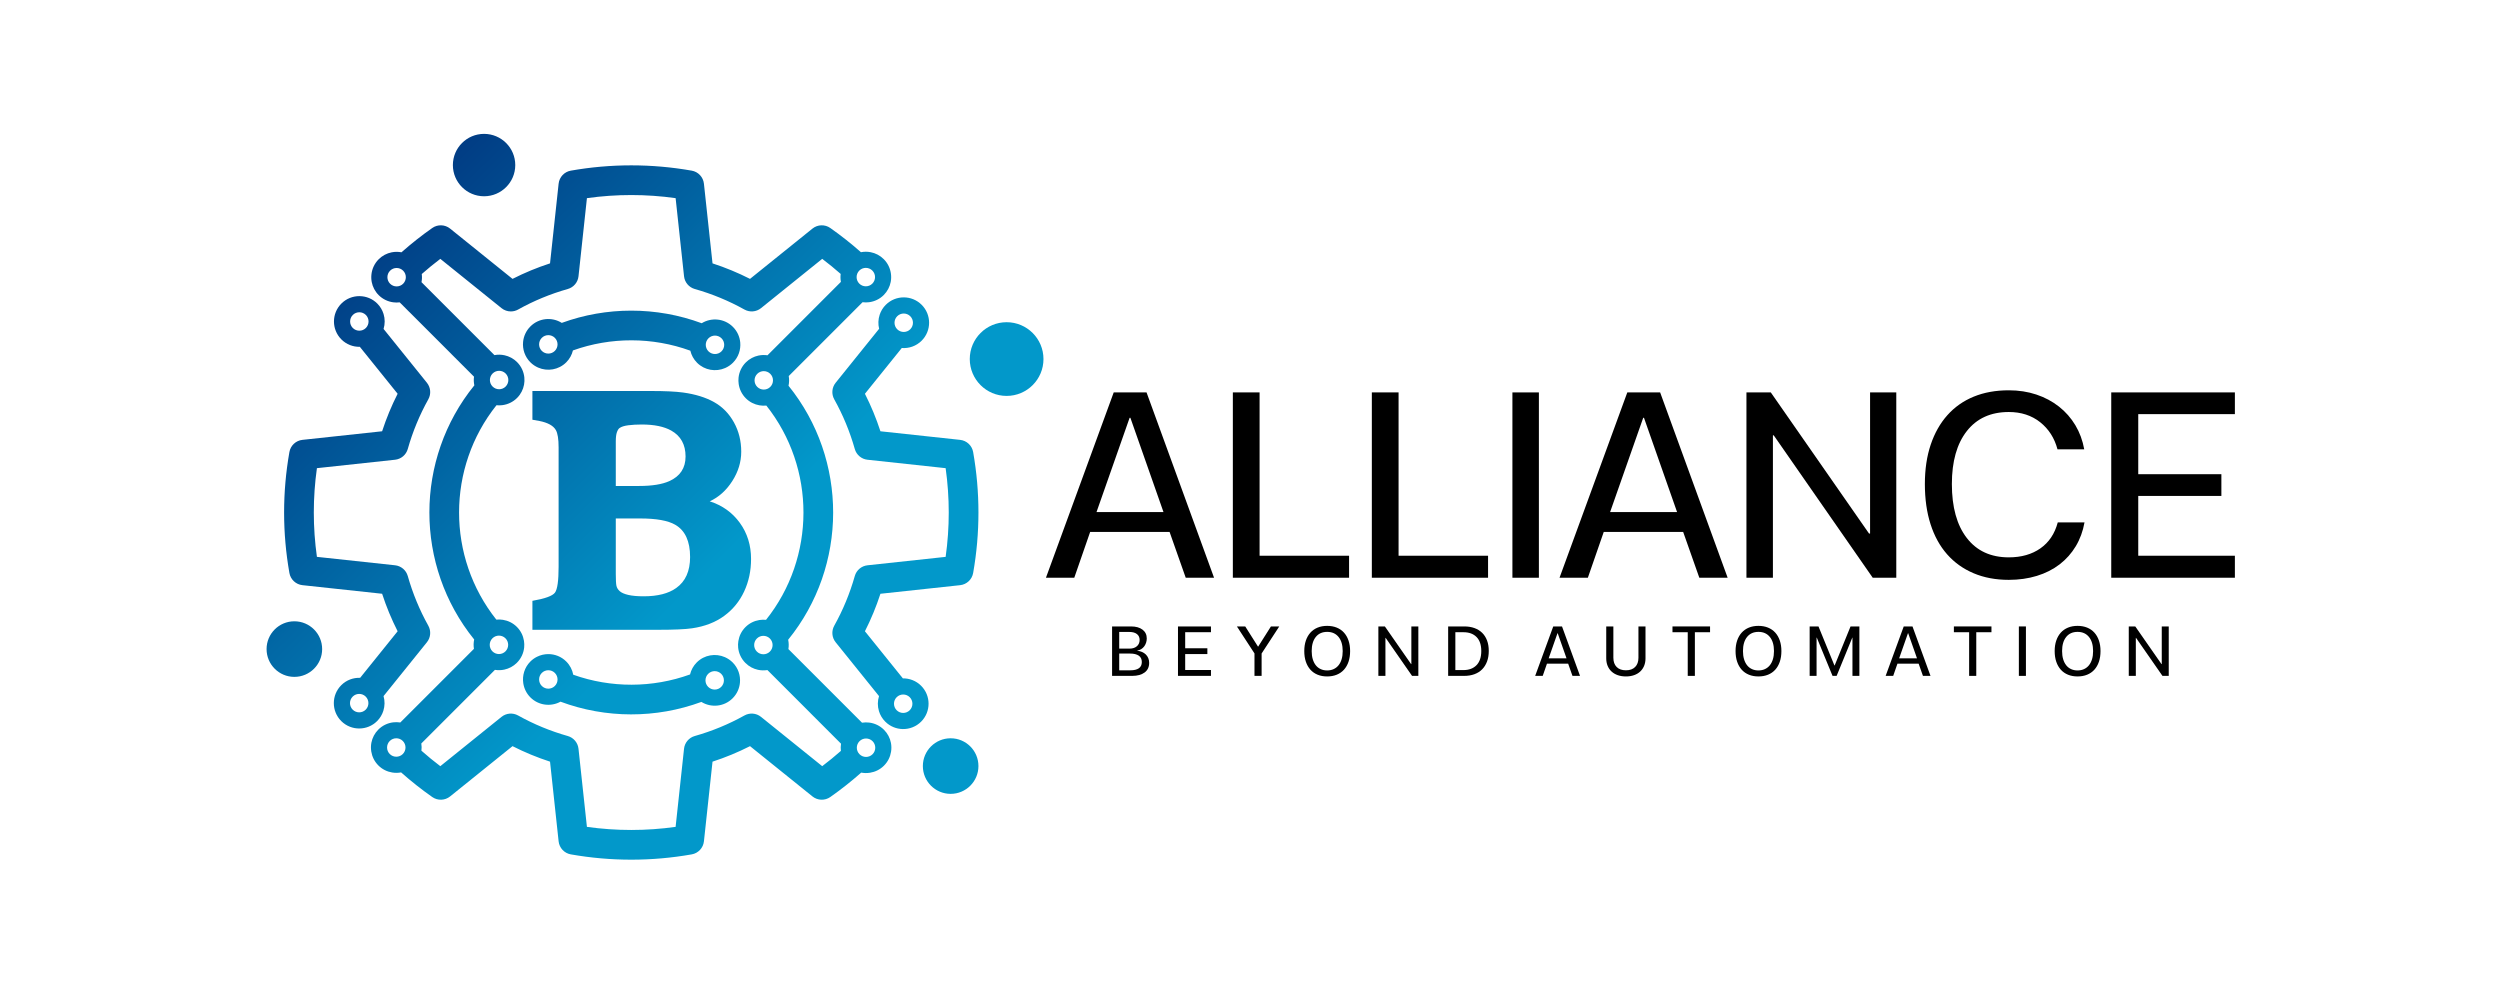 <?xml version="1.0" encoding="UTF-8" standalone="no"?>
<!-- Created with Inkscape (http://www.inkscape.org/) -->

<svg
   version="1.1"
   id="svg2"
   width="1333.333"
   height="533.333"
   viewBox="0 0 1333.333 533.333"
   sodipodi:docname="B Aliance Logo Design TypeC.ai"
   xmlns:inkscape="http://www.inkscape.org/namespaces/inkscape"
   xmlns:sodipodi="http://sodipodi.sourceforge.net/DTD/sodipodi-0.dtd"
   xmlns="http://www.w3.org/2000/svg"
   xmlns:svg="http://www.w3.org/2000/svg">
  <defs
     id="defs6">
    <clipPath
       clipPathUnits="userSpaceOnUse"
       id="clipPath16">
      <path
         d="M 0,400 H 1000 V 0 H 0 Z"
         id="path14" />
    </clipPath>
    <linearGradient
       x1="0"
       y1="0"
       x2="1"
       y2="0"
       gradientUnits="userSpaceOnUse"
       gradientTransform="matrix(162.708,-164.457,-164.457,-162.708,118.074,330.987)"
       spreadMethod="pad"
       id="linearGradient100">
      <stop
         style="stop-opacity:1;stop-color:#01367f"
         offset="0"
         id="stop92" />
      <stop
         style="stop-opacity:1;stop-color:#01367f"
         offset="0.107"
         id="stop94" />
      <stop
         style="stop-opacity:1;stop-color:#0298ca"
         offset="0.995"
         id="stop96" />
      <stop
         style="stop-opacity:1;stop-color:#0298ca"
         offset="1"
         id="stop98" />
    </linearGradient>
    <linearGradient
       x1="0"
       y1="0"
       x2="1"
       y2="0"
       gradientUnits="userSpaceOnUse"
       gradientTransform="matrix(162.708,-164.457,-164.457,-162.708,84.639,297.908)"
       spreadMethod="pad"
       id="linearGradient124">
      <stop
         style="stop-opacity:1;stop-color:#01367f"
         offset="0"
         id="stop116" />
      <stop
         style="stop-opacity:1;stop-color:#01367f"
         offset="0.107"
         id="stop118" />
      <stop
         style="stop-opacity:1;stop-color:#0298ca"
         offset="0.995"
         id="stop120" />
      <stop
         style="stop-opacity:1;stop-color:#0298ca"
         offset="1"
         id="stop122" />
    </linearGradient>
    <linearGradient
       x1="0"
       y1="0"
       x2="1"
       y2="0"
       gradientUnits="userSpaceOnUse"
       gradientTransform="matrix(162.708,-164.457,-164.457,-162.708,63.116,276.613)"
       spreadMethod="pad"
       id="linearGradient148">
      <stop
         style="stop-opacity:1;stop-color:#01367f"
         offset="0"
         id="stop140" />
      <stop
         style="stop-opacity:1;stop-color:#01367f"
         offset="0.107"
         id="stop142" />
      <stop
         style="stop-opacity:1;stop-color:#0298ca"
         offset="0.995"
         id="stop144" />
      <stop
         style="stop-opacity:1;stop-color:#0298ca"
         offset="1"
         id="stop146" />
    </linearGradient>
    <linearGradient
       x1="0"
       y1="0"
       x2="1"
       y2="0"
       gradientUnits="userSpaceOnUse"
       gradientTransform="matrix(162.708,-164.457,-164.457,-162.708,151.743,364.298)"
       spreadMethod="pad"
       id="linearGradient172">
      <stop
         style="stop-opacity:1;stop-color:#01367f"
         offset="0"
         id="stop164" />
      <stop
         style="stop-opacity:1;stop-color:#01367f"
         offset="0.107"
         id="stop166" />
      <stop
         style="stop-opacity:1;stop-color:#0298ca"
         offset="0.995"
         id="stop168" />
      <stop
         style="stop-opacity:1;stop-color:#0298ca"
         offset="1"
         id="stop170" />
    </linearGradient>
    <linearGradient
       x1="0"
       y1="0"
       x2="1"
       y2="0"
       gradientUnits="userSpaceOnUse"
       gradientTransform="matrix(162.708,-164.457,-164.457,-162.708,172.966,385.295)"
       spreadMethod="pad"
       id="linearGradient196">
      <stop
         style="stop-opacity:1;stop-color:#01367f"
         offset="0"
         id="stop188" />
      <stop
         style="stop-opacity:1;stop-color:#01367f"
         offset="0.107"
         id="stop190" />
      <stop
         style="stop-opacity:1;stop-color:#0298ca"
         offset="0.995"
         id="stop192" />
      <stop
         style="stop-opacity:1;stop-color:#0298ca"
         offset="1"
         id="stop194" />
    </linearGradient>
    <linearGradient
       x1="0"
       y1="0"
       x2="1"
       y2="0"
       gradientUnits="userSpaceOnUse"
       gradientTransform="matrix(162.708,-164.457,-164.457,-162.708,224.662,436.441)"
       spreadMethod="pad"
       id="linearGradient220">
      <stop
         style="stop-opacity:1;stop-color:#01367f"
         offset="0"
         id="stop212" />
      <stop
         style="stop-opacity:1;stop-color:#01367f"
         offset="0.107"
         id="stop214" />
      <stop
         style="stop-opacity:1;stop-color:#0298ca"
         offset="0.995"
         id="stop216" />
      <stop
         style="stop-opacity:1;stop-color:#0298ca"
         offset="1"
         id="stop218" />
    </linearGradient>
    <linearGradient
       x1="0"
       y1="0"
       x2="1"
       y2="0"
       gradientUnits="userSpaceOnUse"
       gradientTransform="matrix(162.708,-164.457,-164.457,-162.708,157.815,370.305)"
       spreadMethod="pad"
       id="linearGradient244">
      <stop
         style="stop-opacity:1;stop-color:#01367f"
         offset="0"
         id="stop236" />
      <stop
         style="stop-opacity:1;stop-color:#01367f"
         offset="0.107"
         id="stop238" />
      <stop
         style="stop-opacity:1;stop-color:#0298ca"
         offset="0.995"
         id="stop240" />
      <stop
         style="stop-opacity:1;stop-color:#0298ca"
         offset="1"
         id="stop242" />
    </linearGradient>
    <linearGradient
       x1="0"
       y1="0"
       x2="1"
       y2="0"
       gradientUnits="userSpaceOnUse"
       gradientTransform="matrix(162.708,-164.457,-164.457,-162.708,22.635,236.563)"
       spreadMethod="pad"
       id="linearGradient268">
      <stop
         style="stop-opacity:1;stop-color:#01367f"
         offset="0"
         id="stop260" />
      <stop
         style="stop-opacity:1;stop-color:#01367f"
         offset="0.107"
         id="stop262" />
      <stop
         style="stop-opacity:1;stop-color:#0298ca"
         offset="0.995"
         id="stop264" />
      <stop
         style="stop-opacity:1;stop-color:#0298ca"
         offset="1"
         id="stop266" />
    </linearGradient>
    <linearGradient
       x1="0"
       y1="0"
       x2="1"
       y2="0"
       gradientUnits="userSpaceOnUse"
       gradientTransform="matrix(162.708,-164.457,-164.457,-162.708,131.927,344.693)"
       spreadMethod="pad"
       id="linearGradient292">
      <stop
         style="stop-opacity:1;stop-color:#01367f"
         offset="0"
         id="stop284" />
      <stop
         style="stop-opacity:1;stop-color:#01367f"
         offset="0.107"
         id="stop286" />
      <stop
         style="stop-opacity:1;stop-color:#0298ca"
         offset="0.995"
         id="stop288" />
      <stop
         style="stop-opacity:1;stop-color:#0298ca"
         offset="1"
         id="stop290" />
    </linearGradient>
    <linearGradient
       x1="0"
       y1="0"
       x2="1"
       y2="0"
       gradientUnits="userSpaceOnUse"
       gradientTransform="matrix(162.708,-164.457,-164.457,-162.708,116.039,328.974)"
       spreadMethod="pad"
       id="linearGradient316">
      <stop
         style="stop-opacity:1;stop-color:#01367f"
         offset="0"
         id="stop308" />
      <stop
         style="stop-opacity:1;stop-color:#01367f"
         offset="0.107"
         id="stop310" />
      <stop
         style="stop-opacity:1;stop-color:#0298ca"
         offset="0.995"
         id="stop312" />
      <stop
         style="stop-opacity:1;stop-color:#0298ca"
         offset="1"
         id="stop314" />
    </linearGradient>
    <clipPath
       clipPathUnits="userSpaceOnUse"
       id="clipPath326">
      <path
         d="M 0,400 H 1000 V 0 H 0 Z"
         id="path324" />
    </clipPath>
  </defs>
  <sodipodi:namedview
     id="namedview4"
     pagecolor="#ffffff"
     bordercolor="#000000"
     borderopacity="0.25"
     inkscape:showpageshadow="2"
     inkscape:pageopacity="0.0"
     inkscape:pagecheckerboard="0"
     inkscape:deskcolor="#d1d1d1" />
  <g
     id="g8"
     inkscape:groupmode="layer"
     inkscape:label="B Aliance Logo Design TypeC"
     transform="matrix(1.333,0,0,-1.333,0,533.333)">
    <g
       id="g10">
      <g
         id="g12"
         clip-path="url(#clipPath16)">
        <g
           id="g18"
           transform="translate(452.292,131.913)">
          <path
             d="M 0,0 C 1.47,0 2.595,0.273 3.377,0.819 4.159,1.366 4.55,2.194 4.55,3.306 4.55,4.455 4.14,5.308 3.321,5.864 2.501,6.42 1.347,6.698 -0.141,6.698 H -4.494 V 0 Z m -0.367,8.676 c 1.243,0 2.227,0.32 2.953,0.961 0.725,0.64 1.088,1.478 1.088,2.515 0,0.998 -0.358,1.78 -1.074,2.346 -0.716,0.565 -1.724,0.847 -3.024,0.847 h -4.07 V 8.676 Z m -6.981,8.874 h 7.602 c 1.922,0 3.448,-0.429 4.579,-1.286 1.13,-0.858 1.695,-2.03 1.695,-3.519 0,-0.584 -0.09,-1.149 -0.268,-1.695 C 6.08,10.503 5.831,10.013 5.511,9.58 5.19,9.147 4.795,8.779 4.324,8.478 3.853,8.176 3.325,7.979 2.741,7.884 V 7.8 C 3.438,7.743 4.074,7.588 4.649,7.333 5.223,7.079 5.723,6.744 6.147,6.33 6.57,5.916 6.9,5.426 7.136,4.861 7.371,4.295 7.489,3.664 7.489,2.967 7.489,1.309 6.881,0.028 5.666,-0.876 4.451,-1.78 2.798,-2.233 0.706,-2.233 h -8.054 z"
             style="fill:#000000;fill-opacity:1;fill-rule:nonzero;stroke:none"
             id="path20" />
        </g>
        <g
           id="g22"
           transform="translate(471.311,149.463)">
          <path
             d="M 0,0 H 13.198 V -2.317 H 2.883 v -6.415 h 8.873 V -11.05 H 2.883 v -6.387 h 10.315 v -2.345 l -13.198,0 z"
             style="fill:#000000;fill-opacity:1;fill-rule:nonzero;stroke:none"
             id="path24" />
        </g>
        <g
           id="g26"
           transform="translate(501.917,138.668)">
          <path
             d="m 0,0 -7.037,10.796 h 3.335 L 1.413,2.713 H 1.47 l 5.115,8.083 H 9.919 L 2.854,-0.028 V -8.987 H 0 Z"
             style="fill:#000000;fill-opacity:1;fill-rule:nonzero;stroke:none"
             id="path28" />
        </g>
        <g
           id="g30"
           transform="translate(530.996,131.857)">
          <path
             d="m 0,0 c 0.961,0 1.827,0.179 2.6,0.537 0.772,0.358 1.427,0.871 1.964,1.54 0.537,0.669 0.947,1.479 1.229,2.431 0.283,0.951 0.424,2.03 0.424,3.235 0,2.412 -0.551,4.296 -1.653,5.653 C 3.462,14.752 1.94,15.43 0,15.43 c -1.941,0 -3.457,-0.678 -4.55,-2.034 -1.093,-1.357 -1.639,-3.241 -1.639,-5.653 0,-1.205 0.141,-2.284 0.424,-3.235 C -5.482,3.556 -5.078,2.746 -4.55,2.077 -4.023,1.408 -3.373,0.895 -2.6,0.537 -1.828,0.179 -0.961,0 0,0 m 0,-2.402 c -1.413,0 -2.685,0.231 -3.815,0.692 -1.131,0.462 -2.091,1.131 -2.883,2.007 -0.791,0.876 -1.399,1.94 -1.823,3.193 -0.423,1.253 -0.635,2.671 -0.635,4.253 0,1.564 0.212,2.968 0.635,4.211 0.424,1.244 1.032,2.304 1.823,3.18 0.792,0.876 1.752,1.544 2.883,2.006 1.13,0.462 2.402,0.693 3.815,0.693 1.413,0 2.689,-0.231 3.829,-0.693 1.14,-0.462 2.106,-1.13 2.897,-2.006 0.791,-0.876 1.399,-1.936 1.823,-3.18 C 8.973,10.711 9.185,9.307 9.185,7.743 9.185,6.161 8.973,4.743 8.549,3.49 8.125,2.237 7.517,1.173 6.726,0.297 5.935,-0.579 4.969,-1.248 3.829,-1.71 2.689,-2.171 1.413,-2.402 0,-2.402"
             style="fill:#000000;fill-opacity:1;fill-rule:nonzero;stroke:none"
             id="path32" />
        </g>
        <g
           id="g34"
           transform="translate(551.485,149.463)">
          <path
             d="m 0,0 h 2.6 l 10.485,-15.063 h 0.113 V 0 h 2.797 V -19.782 H 13.48 L 2.911,-4.578 H 2.826 V -19.782 H 0 Z"
             style="fill:#000000;fill-opacity:1;fill-rule:nonzero;stroke:none"
             id="path36" />
        </g>
        <g
           id="g38"
           transform="translate(585.482,131.998)">
          <path
             d="m 0,0 c 2.242,0 3.999,0.654 5.271,1.964 1.271,1.309 1.907,3.198 1.907,5.666 0,2.449 -0.631,4.314 -1.893,5.596 -1.263,1.281 -3.006,1.922 -5.228,1.922 H -3.194 L -3.194,0 Z m -6.076,17.465 h 6.443 c 1.507,0 2.864,-0.217 4.07,-0.65 C 5.642,16.381 6.669,15.75 7.517,14.922 8.365,14.092 9.02,13.07 9.481,11.855 9.943,10.64 10.174,9.241 10.174,7.658 10.174,6.076 9.943,4.667 9.481,3.434 9.02,2.199 8.365,1.154 7.517,0.297 6.669,-0.561 5.638,-1.211 4.423,-1.653 3.208,-2.096 1.846,-2.317 0.339,-2.317 h -6.415 z"
             style="fill:#000000;fill-opacity:1;fill-rule:nonzero;stroke:none"
             id="path40" />
        </g>
        <g
           id="g42"
           transform="translate(626.769,136.689)">
          <path
             d="M 0,0 -3.533,10.061 H -3.617 L -7.15,0 Z m -5.313,12.774 h 3.504 L 5.398,-7.009 H 2.374 l -1.724,4.89 h -8.478 l -1.696,-4.89 h -3.024 z"
             style="fill:#000000;fill-opacity:1;fill-rule:nonzero;stroke:none"
             id="path44" />
        </g>
        <g
           id="g46"
           transform="translate(645.506,149.463)">
          <path
             d="m 0,0 v -12.519 c 0,-1.583 0.438,-2.817 1.314,-3.702 0.876,-0.886 2.115,-1.329 3.716,-1.329 1.583,0 2.812,0.443 3.688,1.329 0.877,0.885 1.315,2.119 1.315,3.702 V 0 h 2.826 v -12.774 c 0,-1.093 -0.184,-2.087 -0.552,-2.981 -0.367,-0.895 -0.89,-1.658 -1.568,-2.289 -0.678,-0.632 -1.503,-1.117 -2.473,-1.456 -0.97,-0.339 -2.049,-0.508 -3.236,-0.508 -1.206,0 -2.293,0.169 -3.264,0.508 -0.97,0.339 -1.799,0.824 -2.487,1.456 -0.688,0.631 -1.215,1.394 -1.582,2.289 -0.368,0.894 -0.551,1.888 -0.551,2.981 l 0,12.774 z"
             style="fill:#000000;fill-opacity:1;fill-rule:nonzero;stroke:none"
             id="path48" />
        </g>
        <g
           id="g50"
           transform="translate(675.264,147.146)">
          <path
             d="M 0,0 H -6.104 V 2.317 H 8.93 V 0 H 2.854 V -17.465 H 0 Z"
             style="fill:#000000;fill-opacity:1;fill-rule:nonzero;stroke:none"
             id="path52" />
        </g>
        <g
           id="g54"
           transform="translate(703.552,131.857)">
          <path
             d="m 0,0 c 0.961,0 1.827,0.179 2.6,0.537 0.772,0.358 1.427,0.871 1.964,1.54 0.537,0.669 0.947,1.479 1.229,2.431 0.283,0.951 0.424,2.03 0.424,3.235 0,2.412 -0.551,4.296 -1.653,5.653 C 3.462,14.752 1.94,15.43 0,15.43 c -1.941,0 -3.457,-0.678 -4.55,-2.034 -1.093,-1.357 -1.639,-3.241 -1.639,-5.653 0,-1.205 0.141,-2.284 0.424,-3.235 C -5.482,3.556 -5.078,2.746 -4.55,2.077 -4.023,1.408 -3.373,0.895 -2.6,0.537 -1.828,0.179 -0.961,0 0,0 m 0,-2.402 c -1.413,0 -2.685,0.231 -3.815,0.692 -1.131,0.462 -2.091,1.131 -2.883,2.007 -0.791,0.876 -1.399,1.94 -1.823,3.193 -0.423,1.253 -0.635,2.671 -0.635,4.253 0,1.564 0.212,2.968 0.635,4.211 0.424,1.244 1.032,2.304 1.823,3.18 0.792,0.876 1.752,1.544 2.883,2.006 1.13,0.462 2.402,0.693 3.815,0.693 1.413,0 2.689,-0.231 3.829,-0.693 1.14,-0.462 2.106,-1.13 2.897,-2.006 0.791,-0.876 1.399,-1.936 1.823,-3.18 C 8.973,10.711 9.185,9.307 9.185,7.743 9.185,6.161 8.973,4.743 8.549,3.49 8.125,2.237 7.517,1.173 6.726,0.297 5.935,-0.579 4.969,-1.248 3.829,-1.71 2.689,-2.171 1.413,-2.402 0,-2.402"
             style="fill:#000000;fill-opacity:1;fill-rule:nonzero;stroke:none"
             id="path56" />
        </g>
        <g
           id="g58"
           transform="translate(724.04,149.463)">
          <path
             d="m 0,0 h 3.533 l 6.386,-15.628 h 0.085 L 16.363,0 h 3.533 v -19.782 h -2.77 V -4.465 H 17.069 L 10.796,-19.782 H 9.156 L 2.854,-4.465 H 2.77 V -19.782 H 0 Z"
             style="fill:#000000;fill-opacity:1;fill-rule:nonzero;stroke:none"
             id="path60" />
        </g>
        <g
           id="g62"
           transform="translate(766.996,136.689)">
          <path
             d="M 0,0 -3.533,10.061 H -3.618 L -7.15,0 Z m -5.313,12.774 h 3.504 L 5.398,-7.009 H 2.374 l -1.724,4.89 h -8.478 l -1.696,-4.89 h -3.024 z"
             style="fill:#000000;fill-opacity:1;fill-rule:nonzero;stroke:none"
             id="path64" />
        </g>
        <g
           id="g66"
           transform="translate(787.852,147.146)">
          <path
             d="M 0,0 H -6.104 V 2.317 H 8.93 V 0 H 2.854 V -17.465 H 0 Z"
             style="fill:#000000;fill-opacity:1;fill-rule:nonzero;stroke:none"
             id="path68" />
        </g>
        <path
           d="m 807.746,149.463 h 2.826 v -19.782 h -2.826 z"
           style="fill:#000000;fill-opacity:1;fill-rule:nonzero;stroke:none"
           id="path70" />
        <g
           id="g72"
           transform="translate(831.231,131.857)">
          <path
             d="m 0,0 c 0.961,0 1.827,0.179 2.6,0.537 0.772,0.358 1.427,0.871 1.964,1.54 0.537,0.669 0.947,1.479 1.229,2.431 0.283,0.951 0.424,2.03 0.424,3.235 0,2.412 -0.551,4.296 -1.653,5.653 C 3.462,14.752 1.94,15.43 0,15.43 c -1.941,0 -3.458,-0.678 -4.55,-2.034 -1.093,-1.357 -1.639,-3.241 -1.639,-5.653 0,-1.205 0.141,-2.284 0.424,-3.235 C -5.483,3.556 -5.078,2.746 -4.55,2.077 -4.023,1.408 -3.373,0.895 -2.6,0.537 -1.828,0.179 -0.961,0 0,0 m 0,-2.402 c -1.413,0 -2.685,0.231 -3.815,0.692 -1.131,0.462 -2.092,1.131 -2.883,2.007 -0.791,0.876 -1.399,1.94 -1.823,3.193 -0.424,1.253 -0.636,2.671 -0.636,4.253 0,1.564 0.212,2.968 0.636,4.211 0.424,1.244 1.032,2.304 1.823,3.18 0.791,0.876 1.752,1.544 2.883,2.006 1.13,0.462 2.402,0.693 3.815,0.693 1.413,0 2.689,-0.231 3.829,-0.693 1.14,-0.462 2.106,-1.13 2.897,-2.006 0.791,-0.876 1.399,-1.936 1.823,-3.18 C 8.973,10.711 9.185,9.307 9.185,7.743 9.185,6.161 8.973,4.743 8.549,3.49 8.125,2.237 7.517,1.173 6.726,0.297 5.935,-0.579 4.969,-1.248 3.829,-1.71 2.689,-2.171 1.413,-2.402 0,-2.402"
             style="fill:#000000;fill-opacity:1;fill-rule:nonzero;stroke:none"
             id="path74" />
        </g>
        <g
           id="g76"
           transform="translate(851.719,149.463)">
          <path
             d="m 0,0 h 2.6 l 10.485,-15.063 h 0.113 V 0 h 2.797 V -19.782 H 13.48 L 2.911,-4.578 H 2.826 V -19.782 H 0 Z"
             style="fill:#000000;fill-opacity:1;fill-rule:nonzero;stroke:none"
             id="path78" />
        </g>
      </g>
    </g>
    <g
       id="g80">
      <g
         id="g82">
        <g
           id="g88">
          <g
             id="g90">
            <path
               d="m 228.38,331.825 c -2.604,-0.459 -4.592,-2.583 -4.876,-5.214 v 0 l -3.437,-31.884 c -5.164,-1.679 -10.187,-3.755 -15.007,-6.204 v 0 l -24.978,20.117 c -2.06,1.659 -4.97,1.756 -7.136,0.237 v 0 c -4.27,-2.993 -8.388,-6.249 -12.316,-9.722 v 0 c -1.298,0.252 -2.635,0.247 -3.931,-0.011 v 0 c -1.9,-0.378 -3.714,-1.302 -5.187,-2.774 v 0 c -1.669,-1.669 -2.626,-3.776 -2.889,-5.952 v 0 c -0.127,-1.045 -0.099,-2.104 0.099,-3.14 v 0 c 0.369,-1.927 1.298,-3.767 2.79,-5.259 v 0 c 1.652,-1.652 3.732,-2.605 5.881,-2.88 v 0 c 0.837,-0.107 1.682,-0.111 2.519,-0.01 v 0 l 29.735,-29.735 c -0.153,-1.156 -0.111,-2.331 0.134,-3.474 v 0 C 165.826,216.4 165.805,173.79 189.718,144.247 v 0 c -0.267,-1.236 -0.298,-2.51 -0.099,-3.755 v 0 l -29.455,-29.456 c -0.958,0.153 -1.93,0.168 -2.89,0.047 v 0 c -2.155,-0.273 -4.241,-1.226 -5.895,-2.881 v 0 c -1.488,-1.489 -2.417,-3.325 -2.788,-5.247 v 0 c -0.224,-1.168 -0.233,-2.366 -0.046,-3.538 v 0 c 0.326,-2.037 1.264,-3.996 2.834,-5.567 v 0 c 1.571,-1.57 3.529,-2.508 5.567,-2.834 v 0 c 1.172,-0.187 2.37,-0.178 3.537,0.046 v 0 c 3.973,-3.522 8.141,-6.822 12.464,-9.852 v 0 c 2.165,-1.519 5.075,-1.422 7.136,0.237 v 0 l 24.977,20.117 c 4.819,-2.449 9.842,-4.525 15.007,-6.205 v 0 l 3.436,-31.884 c 0.284,-2.629 2.272,-4.754 4.877,-5.213 v 0 c 16.055,-2.825 32.333,-2.826 48.384,0 v 0 c 2.605,0.459 4.593,2.584 4.877,5.213 v 0 l 3.437,31.884 c 5.164,1.68 10.187,3.756 15.006,6.205 v 0 l 24.978,-20.118 c 2.061,-1.659 4.971,-1.755 7.137,-0.236 v 0 c 4.288,3.006 8.423,6.277 12.367,9.767 v 0 c 1.17,-0.226 2.37,-0.235 3.546,-0.047 v 0 c 2.038,0.326 3.996,1.263 5.566,2.834 v 0 c 1.571,1.57 2.509,3.529 2.834,5.566 v 0 c 0.188,1.17 0.179,2.365 -0.045,3.529 v 0 c -0.369,1.926 -1.298,3.765 -2.789,5.256 v 0 c -1.652,1.652 -3.733,2.605 -5.884,2.879 v 0 c -0.964,0.124 -1.94,0.108 -2.901,-0.046 v 0 l -29.455,29.456 c 0.198,1.242 0.169,2.509 -0.094,3.739 v 0 c 23.952,29.494 24,72.069 0.146,101.617 v 0 c 0.277,1.279 0.306,2.598 0.084,3.885 v 0 l 29.537,29.537 c 0.863,-0.111 1.735,-0.112 2.599,-0.001 v 0 c 2.15,0.275 4.229,1.228 5.88,2.879 v 0 c 1.491,1.49 2.42,3.33 2.789,5.255 v 0 c 0.205,1.063 0.228,2.152 0.089,3.224 v 0 c -0.276,2.146 -1.229,4.224 -2.878,5.872 v 0 c -1.492,1.493 -3.333,2.422 -5.26,2.79 v 0 c -1.277,0.244 -2.593,0.242 -3.869,-0.007 v 0 c -3.914,3.461 -8.01,6.701 -12.263,9.683 v 0 c -2.166,1.519 -5.076,1.422 -7.136,-0.237 v 0 l -24.978,-20.117 c -4.82,2.449 -9.843,4.525 -15.006,6.204 v 0 l -3.438,31.884 c -0.283,2.631 -2.272,4.756 -4.877,5.214 v 0 c -8.026,1.413 -16.108,2.119 -24.191,2.119 v 0 c -8.083,0 -16.165,-0.706 -24.192,-2.119 M 207.285,276.25 c 6.253,3.491 12.943,6.257 19.884,8.221 v 0 c 2.333,0.66 4.029,2.67 4.289,5.08 v 0 l 3.371,31.268 c 11.793,1.659 23.692,1.659 35.487,0 v 0 l 3.37,-31.268 c 0.261,-2.41 1.956,-4.419 4.289,-5.08 v 0 c 6.942,-1.964 13.631,-4.73 19.884,-8.221 v 0 c 2.115,-1.181 4.735,-0.96 6.622,0.559 v 0 l 24.492,19.725 c 2.532,-1.913 4.992,-3.931 7.382,-6.033 v 0 c -0.132,-1.058 -0.107,-2.131 0.094,-3.18 v 0 l -29.374,-29.375 c -1.205,0.178 -2.433,0.143 -3.627,-0.111 v 0 c -1.847,-0.396 -3.607,-1.304 -5.042,-2.74 v 0 c -1.711,-1.711 -2.679,-3.881 -2.913,-6.114 v 0 c -0.089,-0.85 -0.063,-1.708 0.062,-2.554 v 0 c 0.308,-2.079 1.251,-4.082 2.851,-5.683 v 0 c 1.541,-1.54 3.455,-2.474 5.45,-2.817 v 0 c 0.914,-0.157 1.842,-0.194 2.763,-0.099 v 0 c 19.84,-25.026 19.798,-60.746 -0.126,-85.726 v 0 c -0.89,0.093 -1.788,0.063 -2.674,-0.079 v 0 c -2.037,-0.325 -3.996,-1.263 -5.566,-2.834 v 0 c -1.571,-1.57 -2.508,-3.529 -2.834,-5.566 v 0 c -0.14,-0.875 -0.173,-1.763 -0.083,-2.643 v 0 c 0.228,-2.242 1.199,-4.424 2.917,-6.142 v 0 c 1.427,-1.427 3.176,-2.332 5.012,-2.732 v 0 c 1.241,-0.269 2.521,-0.302 3.773,-0.102 v 0 l 29.455,-29.456 c -0.152,-0.955 -0.169,-1.926 -0.048,-2.885 v 0 c -2.418,-2.129 -4.908,-4.175 -7.472,-6.111 v 0 l -24.492,19.726 c -1.887,1.52 -4.507,1.741 -6.622,0.559 v 0 c -6.251,-3.491 -12.942,-6.256 -19.885,-8.222 v 0 c -2.331,-0.66 -4.028,-2.669 -4.289,-5.079 v 0 l -3.369,-31.268 c -11.793,-1.659 -23.693,-1.658 -35.487,0 v 0 l -3.371,31.268 c -0.26,2.41 -1.956,4.42 -4.288,5.079 v 0 c -6.944,1.966 -13.634,4.731 -19.885,8.222 v 0 c -2.115,1.182 -4.735,0.961 -6.622,-0.559 v 0 L 176.172,93.553 c -2.597,1.959 -5.115,4.033 -7.561,6.192 v 0 c 0.122,0.961 0.107,1.933 -0.046,2.89 v 0 l 29.456,29.455 c 1.245,-0.199 2.518,-0.167 3.754,0.099 v 0 c 1.843,0.397 3.598,1.303 5.03,2.735 v 0 c 1.714,1.715 2.683,3.89 2.915,6.127 v 0 c 0.091,0.885 0.059,1.778 -0.081,2.658 v 0 c -0.326,2.038 -1.264,3.996 -2.834,5.567 v 0 c -1.571,1.57 -3.529,2.508 -5.567,2.834 v 0 c -0.88,0.141 -1.774,0.173 -2.658,0.081 v 0 c -19.89,25.022 -19.872,60.771 0.054,85.773 v 0 c 0.8,-0.083 1.605,-0.065 2.403,0.041 v 0 c 2.133,0.283 4.195,1.233 5.834,2.873 v 0 c 1.502,1.501 2.432,3.357 2.796,5.298 v 0 c 0.18,0.961 0.22,1.943 0.121,2.914 v 0 c -0.229,2.241 -1.199,4.421 -2.917,6.138 v 0 c -1.428,1.43 -3.178,2.334 -5.016,2.733 v 0 c -1.328,0.289 -2.701,0.313 -4.036,0.063 v 0 l -29.182,29.181 c 0.215,1.075 0.245,2.176 0.109,3.261 v 0 c 2.404,2.113 4.879,4.145 7.426,6.068 v 0 l 24.491,-19.725 c 1.08,-0.869 2.4,-1.313 3.727,-1.313 v 0 c 0.993,0 1.99,0.248 2.895,0.754 m 136.52,10.377 c -1.439,1.439 -1.439,3.78 0,5.218 v 0 c 1.439,1.439 3.78,1.439 5.219,0 v 0 c 1.439,-1.438 1.439,-3.779 0,-5.218 v 0 c -0.719,-0.719 -1.665,-1.079 -2.61,-1.079 v 0 c -0.945,0 -1.889,0.36 -2.609,1.079 m -187.726,-0.042 c -1.439,1.438 -1.439,3.779 0,5.218 v 0 c 1.438,1.439 3.779,1.439 5.218,0 v 0 c 1.439,-1.439 1.439,-3.78 0,-5.218 v 0 c -0.719,-0.719 -1.664,-1.079 -2.609,-1.079 v 0 c -0.945,0 -1.89,0.36 -2.609,1.079 m 41.008,-41.142 c -1.44,1.44 -1.44,3.78 0,5.22 v 0 c 1.439,1.438 3.78,1.438 5.218,0 v 0 c 1.439,-1.44 1.439,-3.78 0,-5.22 v 0 c -0.719,-0.719 -1.664,-1.078 -2.609,-1.078 v 0 c -0.945,0 -1.89,0.359 -2.609,1.078 m 105.885,-0.133 c -1.439,1.439 -1.439,3.78 0,5.219 v 0 c 1.439,1.439 3.78,1.439 5.219,0 v 0 c 1.439,-1.439 1.439,-3.78 0,-5.219 v 0 c -0.72,-0.719 -1.664,-1.079 -2.609,-1.079 v 0 c -0.945,0 -1.89,0.36 -2.61,1.079 M 197.02,139.491 c -1.439,1.439 -1.439,3.78 0,5.218 v 0 c 1.439,1.439 3.78,1.439 5.218,0 v 0 c 1.439,-1.438 1.439,-3.779 0,-5.218 v 0 c -0.719,-0.719 -1.664,-1.079 -2.609,-1.079 v 0 c -0.945,0 -1.89,0.36 -2.609,1.079 m 105.799,-0.086 c -1.439,1.438 -1.439,3.78 0,5.218 v 0 c 1.439,1.439 3.779,1.439 5.219,0 v 0 c 1.439,-1.438 1.439,-3.78 0,-5.218 v 0 c -0.72,-0.72 -1.665,-1.08 -2.61,-1.08 v 0 c -0.945,0 -1.89,0.36 -2.609,1.08 M 155.945,98.417 c -1.438,1.438 -1.438,3.779 0,5.218 v 0 c 1.439,1.439 3.78,1.439 5.219,0 v 0 c 1.439,-1.439 1.439,-3.78 0,-5.218 v 0 c -0.72,-0.72 -1.665,-1.08 -2.61,-1.08 v 0 c -0.945,0 -1.89,0.36 -2.609,1.08 M 343.894,98.33 c -1.44,1.439 -1.44,3.779 0,5.219 v 0 c 1.438,1.439 3.78,1.439 5.218,0 v 0 c 1.439,-1.44 1.439,-3.78 0,-5.22 v 0 c -0.719,-0.718 -1.664,-1.078 -2.609,-1.078 v 0 c -0.945,0 -1.89,0.36 -2.609,1.079"
               style="fill:url(#linearGradient100);stroke:none"
               id="path102" />
          </g>
        </g>
      </g>
    </g>
    <g
       id="g104">
      <g
         id="g106">
        <g
           id="g112">
          <g
             id="g114">
            <path
               d="m 214.864,137.333 c -0.956,-0.477 -1.857,-1.105 -2.654,-1.903 v 0 c -2.366,-2.367 -3.307,-5.61 -2.848,-8.682 v 0 c 0.309,-2.075 1.251,-4.073 2.848,-5.67 v 0 c 3.264,-3.264 8.196,-3.832 12.05,-1.719 v 0 c 18.13,-6.751 38.212,-6.782 56.361,-0.095 v 0 c 3.913,-2.42 9.108,-1.942 12.503,1.452 v 0 c 1.733,1.734 2.708,3.939 2.925,6.203 v 0 c 0.279,2.91 -0.696,5.919 -2.925,8.148 v 0 c -0.919,0.918 -1.972,1.613 -3.093,2.106 v 0 c -3.719,1.635 -8.214,0.939 -11.26,-2.106 v 0 c -1.374,-1.375 -2.26,-3.049 -2.682,-4.811 v 0 c -15.062,-5.441 -31.652,-5.478 -46.735,-0.109 v 0 c -0.365,1.935 -1.295,3.785 -2.793,5.283 v 0 c -1.978,1.979 -4.571,2.967 -7.164,2.967 v 0 c -1.554,0 -3.109,-0.355 -4.533,-1.064 m 1.913,-11.688 c -1.439,1.439 -1.439,3.779 0,5.219 v 0 c 1.438,1.438 3.779,1.438 5.218,0 v 0 c 1.439,-1.44 1.439,-3.78 0,-5.219 v 0 c -0.72,-0.72 -1.665,-1.079 -2.61,-1.079 v 0 c -0.944,0 -1.889,0.359 -2.608,1.079 m 66.561,-0.362 c -1.438,1.438 -1.438,3.78 0,5.218 v 0 c 1.439,1.439 3.78,1.439 5.218,0 v 0 c 1.439,-1.438 1.439,-3.78 0,-5.218 v 0 c -0.719,-0.72 -1.664,-1.08 -2.609,-1.08 v 0 c -0.944,0 -1.889,0.36 -2.609,1.08"
               style="fill:url(#linearGradient124);stroke:none"
               id="path126" />
          </g>
        </g>
      </g>
    </g>
    <g
       id="g128">
      <g
         id="g130">
        <g
           id="g136">
          <g
             id="g138">
            <path
               d="m 136.591,278.648 c -3.963,-3.963 -3.963,-10.388 0,-14.351 v 0 c 2.033,-2.033 4.713,-3.015 7.377,-2.963 v 0 l 15.124,-18.779 c -2.448,-4.818 -4.524,-9.842 -6.204,-15.006 v 0 l -31.884,-3.437 c -2.63,-0.284 -4.755,-2.272 -5.214,-4.876 v 0 c -2.825,-16.052 -2.825,-32.33 0,-48.384 v 0 c 0.459,-2.604 2.583,-4.593 5.214,-4.877 v 0 l 31.884,-3.437 c 1.679,-5.164 3.756,-10.187 6.204,-15.006 v 0 L 144.09,128.903 c -2.722,0.102 -5.477,-0.875 -7.555,-2.953 v 0 c -3.962,-3.963 -3.962,-10.388 0,-14.352 v 0 c 2.01,-2.009 4.652,-2.995 7.285,-2.967 v 0 c 2.56,0.027 5.113,1.013 7.067,2.967 v 0 c 1.191,1.192 2.017,2.607 2.493,4.11 v 0 c 0.604,1.911 0.632,3.963 0.078,5.886 v 0 l 17.349,21.541 c 1.519,1.886 1.74,4.507 0.559,6.622 v 0 c -3.491,6.252 -6.257,12.941 -8.221,19.884 v 0 c -0.661,2.332 -2.671,4.028 -5.08,4.288 v 0 l -31.268,3.371 c -1.659,11.794 -1.659,23.693 0,35.487 v 0 l 31.268,3.371 c 2.409,0.259 4.419,1.956 5.079,4.288 v 0 c 1.965,6.942 4.731,13.632 8.222,19.884 v 0 c 1.181,2.116 0.96,4.736 -0.559,6.622 v 0 l -17.344,21.535 c 0.598,1.949 0.595,4.042 -0.007,5.99 v 0 c -0.471,1.526 -1.306,2.963 -2.513,4.171 v 0 c -1.937,1.937 -4.463,2.92 -7.001,2.964 v 0 c -0.059,10e-4 -0.118,10e-4 -0.177,10e-4 v 0 c -2.596,0 -5.193,-0.983 -7.174,-2.965 m 4.567,-9.785 c -1.439,1.439 -1.439,3.78 0,5.218 v 0 c 1.438,1.44 3.779,1.44 5.218,0 v 0 c 1.439,-1.438 1.439,-3.779 0,-5.218 v 0 c -0.72,-0.719 -1.665,-1.079 -2.609,-1.079 v 0 c -0.945,0 -1.89,0.36 -2.609,1.079 m -0.056,-152.698 c -1.439,1.438 -1.439,3.78 0,5.218 v 0 c 1.439,1.439 3.78,1.439 5.218,0 v 0 c 1.439,-1.438 1.439,-3.78 0,-5.218 v 0 c -0.719,-0.72 -1.664,-1.08 -2.609,-1.08 v 0 c -0.944,0 -1.889,0.36 -2.609,1.08"
               style="fill:url(#linearGradient148);stroke:none"
               id="path150" />
          </g>
        </g>
      </g>
    </g>
    <g
       id="g152">
      <g
         id="g154">
        <g
           id="g160">
          <g
             id="g162">
            <path
               d="m 224.767,270.912 c -3.919,2.457 -9.148,1.99 -12.557,-1.421 v 0 c -1.733,-1.733 -2.708,-3.938 -2.925,-6.201 v 0 c -0.279,-2.912 0.696,-5.921 2.925,-8.15 v 0 c 0.918,-0.917 1.971,-1.613 3.092,-2.106 v 0 c 3.718,-1.634 8.214,-0.939 11.259,2.106 v 0 c 1.36,1.361 2.242,3.013 2.669,4.754 v 0 c 15.154,5.429 31.841,5.393 46.976,-0.105 v 0 c 0.419,-1.767 1.306,-3.446 2.685,-4.824 v 0 c 3.039,-3.04 7.525,-3.738 11.239,-2.115 v 0 c 1.129,0.493 2.189,1.192 3.112,2.115 v 0 c 2.223,2.223 3.198,5.222 2.927,8.126 v 0 c -0.212,2.272 -1.187,4.486 -2.927,6.226 v 0 c -3.39,3.39 -8.579,3.87 -12.49,1.459 v 0 c -9.067,3.358 -18.624,5.037 -28.177,5.038 v 0 c -9.426,0 -18.848,-1.634 -27.808,-4.902 m -7.99,-11.205 c -1.439,1.439 -1.439,3.78 0,5.218 v 0 c 1.438,1.439 3.779,1.439 5.218,0 v 0 c 1.439,-1.438 1.439,-3.779 0,-5.218 v 0 c -0.72,-0.72 -1.665,-1.08 -2.61,-1.08 v 0 c -0.944,0 -1.889,0.36 -2.608,1.08 m 66.681,-0.176 c -1.439,1.439 -1.439,3.78 0,5.219 v 0 c 1.438,1.438 3.78,1.438 5.218,0 v 0 c 1.439,-1.439 1.439,-3.78 0,-5.219 v 0 c -0.719,-0.719 -1.664,-1.078 -2.609,-1.078 v 0 c -0.945,0 -1.89,0.359 -2.609,1.078"
               style="fill:url(#linearGradient172);stroke:none"
               id="path174" />
          </g>
        </g>
      </g>
    </g>
    <g
       id="g176">
      <g
         id="g178">
        <g
           id="g184">
          <g
             id="g186">
            <path
               d="m 354.404,278.151 c -1.164,-1.163 -1.977,-2.541 -2.456,-4.006 v 0 c -0.594,-1.81 -0.664,-3.749 -0.213,-5.591 v 0 l -17.397,-21.602 c -1.52,-1.886 -1.741,-4.506 -0.56,-6.622 v 0 c 3.491,-6.252 6.257,-12.942 8.222,-19.884 v 0 c 0.66,-2.332 2.67,-4.03 5.079,-4.288 v 0 l 31.268,-3.371 c 1.659,-11.795 1.659,-23.693 0.001,-35.487 v 0 l -31.269,-3.371 c -2.409,-0.26 -4.419,-1.956 -5.079,-4.288 v 0 c -1.965,-6.943 -4.731,-13.632 -8.222,-19.884 v 0 c -1.181,-2.115 -0.96,-4.736 0.56,-6.622 v 0 l 17.352,-21.546 c -0.612,-1.954 -0.622,-4.053 -0.026,-6.011 v 0 c 0.47,-1.539 1.31,-2.99 2.527,-4.207 v 0 c 1.926,-1.926 4.435,-2.908 6.959,-2.962 v 0 c 2.67,-0.057 5.356,0.925 7.393,2.962 v 0 c 3.962,3.963 3.962,10.388 0,14.351 v 0 c -2.018,2.017 -4.672,3.002 -7.315,2.966 v 0 l -15.176,18.844 c 2.448,4.819 4.525,9.842 6.203,15.006 v 0 l 31.886,3.437 c 2.63,0.284 4.754,2.271 5.213,4.877 v 0 c 2.825,16.051 2.825,32.329 -10e-4,48.384 v 0 c -0.458,2.604 -2.583,4.592 -5.213,4.876 v 0 l -31.885,3.437 c -1.678,5.164 -3.755,10.188 -6.203,15.006 v 0 l 14.746,18.31 c 2.852,-0.219 5.776,0.754 7.957,2.935 v 0 c 3.963,3.963 3.963,10.389 0,14.351 v 0 c -1.981,1.981 -4.576,2.972 -7.172,2.973 v 0 c -2.598,0 -5.197,-0.99 -7.179,-2.973 m 4.566,-9.785 c -1.439,1.44 -1.439,3.78 0,5.219 v 0 c 1.439,1.439 3.779,1.439 5.219,0 v 0 c 1.438,-1.439 1.438,-3.779 0,-5.219 v 0 c -0.72,-0.719 -1.665,-1.079 -2.61,-1.079 v 0 c -0.945,0 -1.89,0.36 -2.609,1.079 m -0.213,-152.429 c -1.439,1.439 -1.439,3.78 0,5.219 v 0 c 1.439,1.438 3.78,1.438 5.219,0 v 0 c 1.438,-1.439 1.438,-3.78 0,-5.219 v 0 c -0.719,-0.719 -1.664,-1.079 -2.609,-1.079 v 0 c -0.945,0 -1.89,0.36 -2.61,1.079"
               style="fill:url(#linearGradient196);stroke:none"
               id="path198" />
          </g>
        </g>
      </g>
    </g>
    <g
       id="g200">
      <g
         id="g202">
        <g
           id="g208">
          <g
             id="g210">
            <path
               d="m 388.004,256.441 c 0,-8.144 6.601,-14.745 14.744,-14.745 v 0 c 8.143,0 14.744,6.601 14.744,14.745 v 0 c 0,8.142 -6.601,14.743 -14.744,14.743 v 0 c -8.143,0 -14.744,-6.601 -14.744,-14.743"
               style="fill:url(#linearGradient220);stroke:none"
               id="path222" />
          </g>
        </g>
      </g>
    </g>
    <g
       id="g224">
      <g
         id="g226">
        <g
           id="g232">
          <g
             id="g234">
            <path
               d="m 181.197,334.056 c 0,-6.893 5.588,-12.481 12.48,-12.481 v 0 c 6.893,0 12.481,5.588 12.481,12.481 v 0 c 0,6.893 -5.588,12.481 -12.481,12.481 v 0 c -6.892,0 -12.48,-5.588 -12.48,-12.481"
               style="fill:url(#linearGradient244);stroke:none"
               id="path246" />
          </g>
        </g>
      </g>
    </g>
    <g
       id="g248">
      <g
         id="g250">
        <g
           id="g256">
          <g
             id="g258">
            <path
               d="m 106.657,140.399 c 0,-6.141 4.978,-11.118 11.119,-11.118 v 0 c 6.141,0 11.118,4.977 11.118,11.118 v 0 c 0,6.141 -4.977,11.12 -11.118,11.12 v 0 c -6.141,0 -11.119,-4.979 -11.119,-11.12"
               style="fill:url(#linearGradient268);stroke:none"
               id="path270" />
          </g>
        </g>
      </g>
    </g>
    <g
       id="g272">
      <g
         id="g274">
        <g
           id="g280">
          <g
             id="g282">
            <path
               d="m 369.235,93.596 c 0,-6.141 4.978,-11.119 11.118,-11.119 v 0 c 6.141,0 11.12,4.978 11.12,11.119 v 0 c 0,6.14 -4.979,11.118 -11.12,11.118 v 0 c -6.14,0 -11.118,-4.978 -11.118,-11.118"
               style="fill:url(#linearGradient292);stroke:none"
               id="path294" />
          </g>
        </g>
      </g>
    </g>
    <g
       id="g296">
      <g
         id="g298">
        <g
           id="g304">
          <g
             id="g306">
            <path
               d="m 213.018,243.659 v -11.49 l 2.823,-0.504 c 3.358,-0.672 5.543,-1.882 6.55,-3.628 v 0 c 0.739,-1.277 1.109,-3.595 1.109,-6.954 v 0 -2.621 -45.15 c 0,-5.577 -0.489,-9.021 -1.462,-10.33 v 0 c -0.974,-1.311 -3.981,-2.403 -9.02,-3.275 v 0 -11.59 h 50.291 c 6.383,0 10.917,0.201 13.606,0.604 v 0 c 5.039,0.738 9.305,2.384 12.799,4.939 v 0 c 3.492,2.552 6.164,5.81 8.013,9.776 v 0 c 1.847,3.963 2.771,8.297 2.771,13 v 0 c 0,5.509 -1.495,10.33 -4.485,14.463 v 0 c -2.99,4.132 -7.004,7.004 -12.044,8.617 v 0 c 3.629,1.678 6.636,4.383 9.021,8.112 v 0 c 2.384,3.729 3.578,7.643 3.578,11.742 v 0 c 0,4.299 -0.976,8.214 -2.924,11.742 v 0 c -1.95,3.526 -4.602,6.231 -7.961,8.113 v 0 c -3.36,1.88 -7.492,3.157 -12.396,3.829 v 0 c -3.024,0.403 -7.224,0.605 -12.598,0.605 v 0 z m 33.36,-22.273 v 2.116 c 0,1.613 0.15,2.837 0.453,3.679 v 0 c 0.303,0.839 0.655,1.393 1.059,1.663 v 0 c 0.738,0.536 1.914,0.906 3.526,1.109 v 0 c 1.613,0.2 3.392,0.301 5.342,0.301 v 0 c 4.972,0 8.902,-0.806 11.792,-2.419 v 0 c 3.83,-2.15 5.744,-5.611 5.744,-10.38 v 0 c 0,-4.636 -2.183,-7.929 -6.55,-9.876 v 0 c -2.89,-1.277 -6.888,-1.916 -11.994,-1.916 v 0 h -9.372 z m 4.988,-59.311 c -1.579,0.368 -2.721,0.873 -3.426,1.512 v 0 c -0.706,0.637 -1.143,1.36 -1.311,2.166 v 0 c -0.168,0.806 -0.251,2.419 -0.251,4.837 v 0 22.072 h 9.776 c 6.449,0 11.119,-0.841 14.008,-2.519 v 0 c 3.964,-2.285 5.946,-6.585 5.946,-12.9 v 0 c 0,-5.645 -1.848,-9.776 -5.543,-12.396 v 0 c -3.091,-2.218 -7.425,-3.327 -13,-3.327 v 0 c -2.555,0 -4.621,0.185 -6.199,0.555"
               style="fill:url(#linearGradient316);stroke:none"
               id="path318" />
          </g>
        </g>
      </g>
    </g>
    <g
       id="g320">
      <g
         id="g322"
         clip-path="url(#clipPath326)">
        <g
           id="g328"
           transform="translate(465.512,195.217)">
          <path
             d="m 0,0 -13.24,37.708 h -0.318 L -26.799,0 Z m -19.914,47.877 h 13.135 l 27.01,-74.146 H 8.898 L 2.436,-7.944 h -31.777 l -6.355,-18.325 H -47.03 Z"
             style="fill:#000000;fill-opacity:1;fill-rule:nonzero;stroke:none"
             id="path330" />
        </g>
        <g
           id="g332"
           transform="translate(493.263,243.095)">
          <path
             d="M 0,0 H 10.698 V -65.354 H 46.5 v -8.792 H 0 Z"
             style="fill:#000000;fill-opacity:1;fill-rule:nonzero;stroke:none"
             id="path334" />
        </g>
        <g
           id="g336"
           transform="translate(548.872,243.095)">
          <path
             d="M 0,0 H 10.698 V -65.354 H 46.5 v -8.792 H 0 Z"
             style="fill:#000000;fill-opacity:1;fill-rule:nonzero;stroke:none"
             id="path338" />
        </g>
        <path
           d="m 605.117,243.094 h 10.592 v -74.146 h -10.592 z"
           style="fill:#000000;fill-opacity:1;fill-rule:nonzero;stroke:none"
           id="path340" />
        <g
           id="g342"
           transform="translate(671,195.217)">
          <path
             d="m 0,0 -13.24,37.708 h -0.318 L -26.799,0 Z m -19.914,47.877 h 13.135 l 27.01,-74.146 H 8.898 L 2.436,-7.944 h -31.777 l -6.355,-18.325 H -47.03 Z"
             style="fill:#000000;fill-opacity:1;fill-rule:nonzero;stroke:none"
             id="path344" />
        </g>
        <g
           id="g346"
           transform="translate(698.751,243.095)">
          <path
             d="m 0,0 h 9.745 l 39.297,-56.457 h 0.424 V 0 H 59.952 V -74.146 H 50.525 L 10.91,-17.159 H 10.592 V -74.146 H 0 Z"
             style="fill:#000000;fill-opacity:1;fill-rule:nonzero;stroke:none"
             id="path348" />
        </g>
        <g
           id="g350"
           transform="translate(834.013,191.086)">
          <path
             d="m 0,0 c -0.635,-3.532 -1.801,-6.709 -3.495,-9.533 -1.695,-2.825 -3.85,-5.243 -6.462,-7.256 -2.613,-2.012 -5.65,-3.548 -9.109,-4.607 -3.461,-1.06 -7.203,-1.589 -11.228,-1.589 -5.227,0 -9.922,0.882 -14.088,2.648 -4.167,1.764 -7.697,4.29 -10.592,7.573 -2.896,3.284 -5.103,7.291 -6.62,12.023 -1.52,4.73 -2.278,10.097 -2.278,16.1 0,5.861 0.777,11.104 2.331,15.73 1.552,4.624 3.777,8.561 6.673,11.81 2.895,3.247 6.408,5.72 10.539,7.415 4.131,1.694 8.808,2.542 14.035,2.542 3.954,0 7.627,-0.566 11.016,-1.695 3.39,-1.13 6.408,-2.737 9.056,-4.82 2.649,-2.083 4.836,-4.573 6.568,-7.467 1.729,-2.896 2.913,-6.109 3.548,-9.639 h -10.698 c -1.202,4.518 -3.514,8.138 -6.938,10.857 -3.426,2.718 -7.61,4.078 -12.552,4.078 -7.203,0 -12.8,-2.542 -16.789,-7.626 -3.99,-5.085 -5.984,-12.147 -5.984,-21.185 0,-9.252 1.994,-16.454 5.984,-21.608 3.989,-5.156 9.586,-7.733 16.789,-7.733 5.013,0 9.232,1.2 12.658,3.602 3.424,2.4 5.736,5.86 6.938,10.38 z"
             style="fill:#000000;fill-opacity:1;fill-rule:nonzero;stroke:none"
             id="path352" />
        </g>
        <g
           id="g354"
           transform="translate(844.71,243.095)">
          <path
             d="M 0,0 H 49.466 V -8.686 H 10.804 V -32.73 h 33.26 v -8.686 h -33.26 v -23.938 h 38.662 v -8.792 H 0 Z"
             style="fill:#000000;fill-opacity:1;fill-rule:nonzero;stroke:none"
             id="path356" />
        </g>
      </g>
    </g>
  </g>
</svg>
